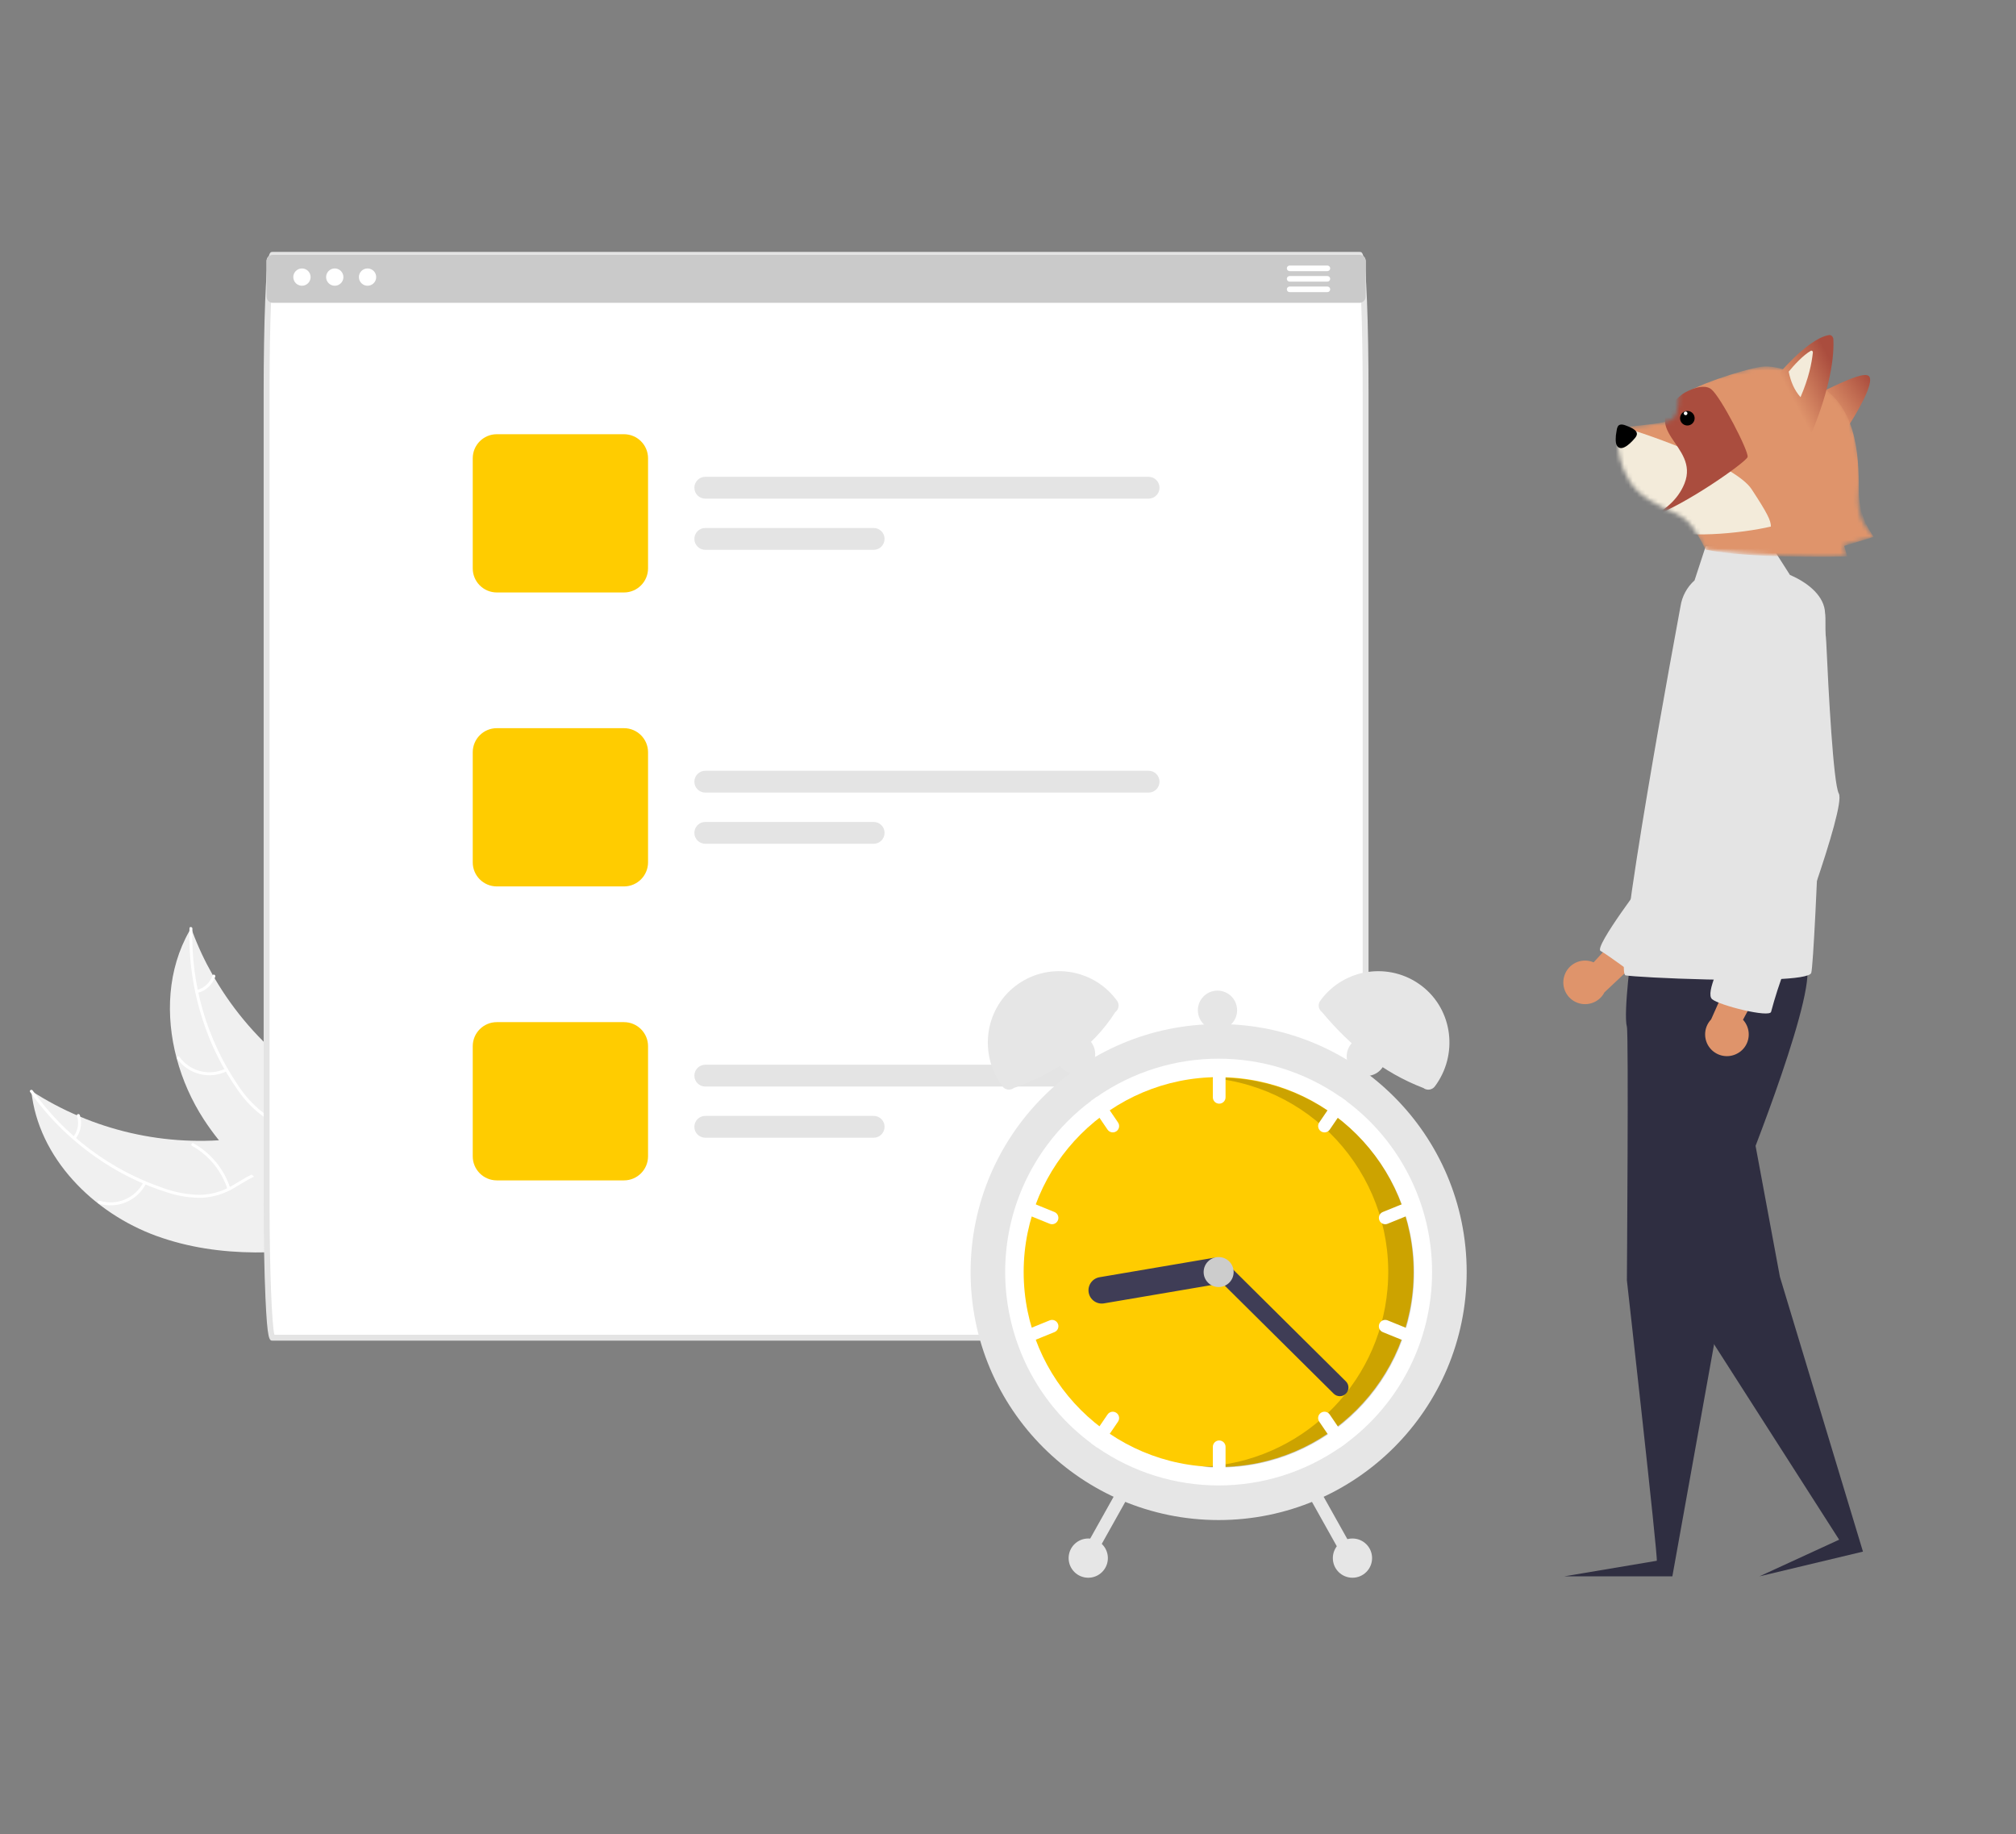 <svg width="476" height="433" viewBox="0 0 476 433" fill="none" xmlns="http://www.w3.org/2000/svg">
<rect x="0" y="0" width="476" height="433" fill="#808080" stroke="none"/>
<g clip-path="url(#clip0_22530_17812)">
<g clip-path="url(#clip1_22530_17812)">
<path d="M36.966 291.792C22.015 286.357 9.04 273.353 7.393 257.531C21.906 266.941 39.281 270.921 56.446 268.76C63.064 267.903 70.33 266.261 75.996 269.788C79.52 271.982 81.706 275.88 82.71 279.907C83.715 283.934 83.667 288.137 83.615 292.287L84.082 293.211C68.464 296.243 51.917 297.223 36.966 291.788V291.792Z" fill="#F0F0F0"/>
<path d="M7.717 257.45C15.335 268.188 26.144 276.251 38.609 280.497C41.276 281.458 44.08 281.991 46.913 282.082C49.675 282.082 52.389 281.339 54.77 279.935C57.013 278.669 59.165 277.117 61.679 276.418C64.293 275.732 67.074 276.199 69.321 277.693C72.14 279.464 74.154 282.139 76.035 284.824C78.121 287.803 80.244 290.935 83.501 292.744C83.896 292.963 83.534 293.563 83.139 293.344C77.473 290.193 75.373 283.515 70.55 279.454C68.297 277.56 65.464 276.332 62.489 276.941C59.889 277.474 57.67 279.078 55.408 280.378C53.108 281.782 50.499 282.601 47.804 282.763C44.976 282.82 42.157 282.391 39.471 281.501C33.391 279.593 27.653 276.741 22.458 273.053C16.506 268.873 11.316 263.709 7.107 257.778C6.845 257.412 7.464 257.079 7.721 257.445L7.717 257.45Z" fill="white"/>
<path d="M34.514 279.364C32.457 283.481 27.715 285.504 23.32 284.138C22.892 284.005 23.077 283.329 23.511 283.462C27.605 284.742 32.019 282.848 33.914 279.002C34.114 278.598 34.714 278.964 34.514 279.364Z" fill="white"/>
<path d="M53.708 280.725C52.303 276.389 49.318 272.743 45.342 270.515C44.947 270.296 45.313 269.697 45.704 269.915C49.837 272.243 52.936 276.046 54.384 280.558C54.522 280.987 53.841 281.153 53.703 280.725H53.708Z" fill="white"/>
<path d="M17.292 268.393C18.402 266.988 18.73 265.123 18.169 263.423C18.026 262.995 18.706 262.828 18.849 263.257C19.464 265.137 19.102 267.198 17.892 268.759C17.788 268.921 17.578 268.973 17.411 268.878C17.245 268.778 17.192 268.564 17.292 268.397V268.393Z" fill="white"/>
<path d="M45.124 219.105C45.219 219.372 45.319 219.634 45.419 219.9C46.743 223.456 48.357 226.897 50.237 230.191C50.38 230.448 50.528 230.705 50.676 230.957C55.294 238.844 61.337 245.808 68.498 251.491C71.35 253.752 74.369 255.789 77.531 257.588C81.897 260.073 86.83 262.424 90.025 266.099C90.363 266.48 90.677 266.88 90.963 267.298L85.173 292.573C85.13 292.625 85.097 292.678 85.054 292.725L84.868 293.744C84.697 293.663 84.525 293.572 84.354 293.492C84.254 293.444 84.159 293.392 84.059 293.344C83.992 293.311 83.93 293.277 83.868 293.254C83.844 293.244 83.825 293.23 83.811 293.22C83.749 293.196 83.697 293.163 83.64 293.139C82.663 292.649 81.692 292.149 80.721 291.645C80.721 291.645 80.718 291.642 80.711 291.635C73.278 287.856 66.317 283.206 59.98 277.784C59.794 277.618 59.599 277.456 59.418 277.28C56.627 274.805 54.047 272.106 51.699 269.207C50.419 267.617 49.219 265.961 48.104 264.252C45.238 259.825 43.081 254.975 41.719 249.877C39.01 239.715 39.577 228.801 44.724 219.786C44.857 219.558 44.986 219.329 45.124 219.101V219.105Z" fill="#F0F0F0"/>
<path d="M45.428 219.238C45.047 232.394 48.819 245.341 56.213 256.232C57.766 258.607 59.68 260.72 61.889 262.495C64.098 264.157 66.708 265.199 69.455 265.508C72.007 265.851 74.659 265.903 77.088 266.86C79.588 267.888 81.525 269.93 82.421 272.477C83.606 275.585 83.601 278.936 83.487 282.211C83.359 285.847 83.163 289.622 84.678 293.03C84.859 293.444 84.211 293.701 84.025 293.291C81.397 287.365 83.744 280.768 82.34 274.623C81.683 271.758 80.159 269.069 77.416 267.764C75.016 266.627 72.283 266.57 69.693 266.246C67.012 265.984 64.432 265.066 62.184 263.576C59.894 261.919 57.899 259.882 56.289 257.555C52.585 252.371 49.718 246.64 47.795 240.572C45.562 233.656 44.528 226.407 44.738 219.138C44.752 218.691 45.443 218.796 45.433 219.243L45.428 219.238Z" fill="white"/>
<path d="M53.628 252.862C49.505 254.913 44.505 253.671 41.815 249.934C41.553 249.568 42.11 249.144 42.372 249.511C44.872 252.995 49.538 254.142 53.366 252.21C53.771 252.005 54.028 252.657 53.628 252.862Z" fill="white"/>
<path d="M68.136 265.504C69.626 261.196 69.436 256.489 67.608 252.314C67.427 251.9 68.079 251.643 68.26 252.053C70.155 256.398 70.341 261.301 68.784 265.775C68.636 266.203 67.993 265.923 68.141 265.499L68.136 265.504Z" fill="white"/>
<path d="M46.485 233.737C48.218 233.285 49.604 231.99 50.18 230.295C50.323 229.867 50.966 230.148 50.823 230.572C50.18 232.442 48.651 233.87 46.747 234.389C46.566 234.456 46.366 234.37 46.29 234.194C46.218 234.013 46.304 233.813 46.485 233.737Z" fill="white"/>
<path d="M322.435 61.602C322.435 60.808 321.792 60.17 320.997 60.165H64.385C63.59 60.165 62.952 60.808 62.947 61.602V70.056C62.947 70.408 63.075 70.746 63.313 71.008C63.085 76.748 62.947 84.311 62.947 92.598V283.376C62.947 301.268 63.594 315.814 64.385 315.814H321.002C321.792 315.814 322.44 301.268 322.44 283.376V92.594C322.44 84.307 322.302 76.743 322.073 71.003C322.311 70.741 322.445 70.403 322.44 70.051V61.602H322.435Z" fill="white"/>
<path d="M321.002 316.5H64.385C63.599 316.5 63.128 316.5 62.675 306.328C62.404 300.184 62.252 292.03 62.252 283.372V92.594C62.252 84.607 62.38 76.93 62.618 70.975C63.075 59.471 63.594 59.471 64.38 59.471H320.997C321.783 59.471 322.302 59.471 322.759 70.975C322.997 76.925 323.126 84.603 323.126 92.594V283.372C323.126 292.03 322.973 300.184 322.702 306.328C322.249 316.5 321.778 316.5 320.992 316.5H321.002ZM64.794 315.11H320.597C321.164 312.935 321.745 300.717 321.745 283.367V92.594C321.745 84.621 321.616 76.963 321.378 71.032C321.088 63.745 320.75 61.527 320.588 60.861H64.799C64.637 61.527 64.299 63.745 64.008 71.032C63.77 76.968 63.642 84.626 63.642 92.594V283.372C63.642 300.721 64.223 312.94 64.789 315.115L64.794 315.11Z" fill="#E4E4E4"/>
<path d="M321.002 60.165H64.385C63.59 60.165 62.952 60.808 62.947 61.602V70.056C62.947 70.408 63.075 70.746 63.313 71.008C63.585 71.317 63.971 71.493 64.385 71.493H321.002C321.411 71.493 321.802 71.317 322.073 71.008C322.311 70.746 322.445 70.408 322.44 70.056V61.602C322.44 60.808 321.797 60.17 321.002 60.165Z" fill="#CACACA"/>
<path d="M71.293 67.458C72.421 67.458 73.336 66.544 73.336 65.416C73.336 64.288 72.421 63.374 71.293 63.374C70.165 63.374 69.251 64.288 69.251 65.416C69.251 66.544 70.165 67.458 71.293 67.458Z" fill="white"/>
<path d="M79.04 67.458C80.168 67.458 81.083 66.544 81.083 65.416C81.083 64.288 80.168 63.374 79.04 63.374C77.912 63.374 76.998 64.288 76.998 65.416C76.998 66.544 77.912 67.458 79.04 67.458Z" fill="white"/>
<path d="M86.782 67.458C87.911 67.458 88.825 66.544 88.825 65.416C88.825 64.288 87.911 63.374 86.782 63.374C85.654 63.374 84.74 64.288 84.74 65.416C84.74 66.544 85.654 67.458 86.782 67.458Z" fill="white"/>
<path d="M313.412 62.688H304.494C304.132 62.688 303.836 62.984 303.836 63.35C303.836 63.712 304.132 64.007 304.494 64.007H313.412C313.774 64.007 314.074 63.712 314.074 63.35C314.074 62.988 313.778 62.688 313.417 62.688H313.412Z" fill="white"/>
<path d="M313.412 65.168H304.494C304.132 65.168 303.836 65.463 303.836 65.83C303.836 66.191 304.132 66.486 304.494 66.486H313.412C313.774 66.486 314.074 66.191 314.074 65.83C314.074 65.468 313.778 65.168 313.417 65.168H313.412Z" fill="white"/>
<path d="M313.412 67.644H304.494C304.132 67.644 303.836 67.939 303.836 68.305C303.836 68.667 304.132 68.962 304.494 68.962H313.412C313.774 68.962 314.074 68.667 314.074 68.305C314.074 67.943 313.778 67.644 313.417 67.644H313.412Z" fill="white"/>
<path d="M147.33 102.509H117.299C114.166 102.509 111.623 105.051 111.619 108.187V134.19C111.619 137.322 114.161 139.864 117.299 139.868H147.33C150.463 139.868 153.006 137.327 153.011 134.19V108.187C153.011 105.055 150.468 102.514 147.33 102.509Z" fill="#FFCC00"/>
<path d="M271.196 112.566H166.524C165.1 112.566 163.948 113.723 163.948 115.146C163.948 116.569 165.1 117.717 166.524 117.721H271.196C272.62 117.721 273.772 116.565 273.772 115.141C273.772 113.718 272.62 112.571 271.196 112.566Z" fill="#E4E4E4"/>
<path d="M206.282 124.646H166.524C165.1 124.646 163.948 125.803 163.948 127.226C163.948 128.649 165.1 129.797 166.524 129.801H206.282C207.706 129.801 208.858 128.645 208.858 127.222C208.858 125.798 207.706 124.651 206.282 124.646Z" fill="#E4E4E4"/>
<path d="M147.33 171.907H117.299C114.166 171.907 111.623 174.449 111.619 177.586V203.588C111.619 206.72 114.161 209.262 117.299 209.267H147.33C150.463 209.267 153.006 206.725 153.011 203.588V177.586C153.011 174.454 150.468 171.912 147.33 171.907Z" fill="#FFCC00"/>
<path d="M271.196 181.96H166.524C165.1 181.96 163.948 183.117 163.948 184.54C163.948 185.963 165.1 187.11 166.524 187.115H271.196C272.62 187.115 273.772 185.958 273.772 184.535C273.772 183.112 272.62 181.965 271.196 181.96Z" fill="#E4E4E4"/>
<path d="M206.282 194.045H166.524C165.1 194.045 163.948 195.202 163.948 196.625C163.948 198.048 165.1 199.195 166.524 199.2H206.282C207.706 199.2 208.858 198.043 208.858 196.62C208.858 195.197 207.706 194.05 206.282 194.045Z" fill="#E4E4E4"/>
<path d="M147.33 241.305H117.299C114.166 241.305 111.623 243.846 111.619 246.983V272.986C111.619 276.118 114.161 278.66 117.299 278.664H147.33C150.463 278.664 153.006 276.123 153.011 272.986V246.983C153.011 243.851 150.468 241.309 147.33 241.305Z" fill="#FFCC00"/>
<path d="M271.196 251.357H166.524C165.1 251.357 163.948 252.514 163.948 253.937C163.948 255.36 165.1 256.508 166.524 256.512H271.196C272.62 256.512 273.772 255.356 273.772 253.932C273.772 252.509 272.62 251.362 271.196 251.357Z" fill="#E4E4E4"/>
<path d="M206.282 263.438H166.524C165.1 263.438 163.948 264.594 163.948 266.017C163.948 267.441 165.1 268.588 166.524 268.592H206.282C207.706 268.592 208.858 267.436 208.858 266.013C208.858 264.589 207.706 263.442 206.282 263.438Z" fill="#E4E4E4"/>
<path d="M287.733 358.853C320.079 358.853 346.3 332.641 346.3 300.307C346.3 267.973 320.079 241.762 287.733 241.762C255.388 241.762 229.167 267.973 229.167 300.307C229.167 332.641 255.388 358.853 287.733 358.853Z" fill="#E6E6E6"/>
<path d="M338.128 300.307C338.142 316.248 330.595 331.251 317.787 340.747C317.363 341.061 316.935 341.37 316.501 341.67C299.207 353.688 276.262 353.688 258.963 341.67C258.53 341.37 258.101 341.061 257.678 340.747C235.336 324.149 230.68 292.592 247.283 270.259C250.221 266.308 253.725 262.805 257.678 259.868C258.101 259.554 258.53 259.244 258.963 258.945C276.257 246.926 299.203 246.926 316.501 258.945C316.935 259.244 317.363 259.554 317.787 259.868C330.595 269.364 338.138 284.367 338.128 300.307Z" fill="white"/>
<path d="M287.733 346.325C313.157 346.325 333.767 325.722 333.767 300.307C333.767 274.892 313.157 254.289 287.733 254.289C262.309 254.289 241.698 274.892 241.698 300.307C241.698 325.722 262.309 346.325 287.733 346.325Z" fill="#FFCC00"/>
<path opacity="0.2" d="M287.851 254.418C287.152 254.418 286.461 254.437 285.771 254.466C311.097 256.688 329.824 279.017 327.601 304.334C325.582 327.305 306.869 345.235 283.823 346.277C285.152 346.392 286.494 346.454 287.856 346.454C313.283 346.454 333.891 325.848 333.891 300.436C333.891 275.023 313.278 254.418 287.856 254.418H287.851Z" fill="black"/>
<path d="M287.866 251.02C287.038 251.02 286.371 251.691 286.366 252.519V259.054C286.366 259.882 287.038 260.553 287.866 260.553C288.695 260.553 289.366 259.882 289.366 259.054V252.519C289.366 251.691 288.695 251.024 287.866 251.02Z" fill="white"/>
<path d="M317.788 259.868C317.364 259.554 316.936 259.244 316.502 258.944C315.974 258.911 315.464 259.159 315.169 259.596L311.488 264.994C311.022 265.68 311.198 266.608 311.884 267.074C312.569 267.541 313.498 267.364 313.964 266.679L317.645 261.281C317.931 260.867 317.983 260.334 317.788 259.868Z" fill="white"/>
<path d="M334.506 284.491C334.196 283.725 333.32 283.358 332.558 283.667L326.501 286.128C325.735 286.438 325.368 287.313 325.678 288.08C325.987 288.846 326.863 289.213 327.63 288.903L333.687 286.442C334.453 286.128 334.82 285.257 334.51 284.491H334.506Z" fill="white"/>
<path d="M263.978 264.994L260.298 259.596C259.998 259.159 259.493 258.911 258.965 258.944C258.531 259.244 258.103 259.554 257.679 259.868C257.484 260.334 257.541 260.863 257.822 261.281L261.502 266.679C261.969 267.364 262.898 267.541 263.583 267.074C264.269 266.608 264.445 265.68 263.978 264.994Z" fill="white"/>
<path d="M248.964 286.128L242.908 283.667C242.141 283.358 241.265 283.725 240.956 284.491C240.646 285.257 241.013 286.133 241.779 286.442L247.836 288.903C248.603 289.213 249.479 288.846 249.788 288.08C250.098 287.313 249.731 286.438 248.964 286.128Z" fill="white"/>
<path d="M287.866 340.065C287.038 340.065 286.371 340.737 286.366 341.565V348.1C286.366 348.928 287.038 349.599 287.866 349.599C288.695 349.599 289.366 348.928 289.366 348.1V341.565C289.366 340.737 288.695 340.07 287.866 340.065Z" fill="white"/>
<path d="M317.64 339.333L313.959 333.935C313.493 333.25 312.564 333.074 311.879 333.54C311.193 334.006 311.017 334.935 311.483 335.62L315.164 341.018C315.464 341.456 315.969 341.703 316.497 341.67C316.931 341.37 317.359 341.061 317.783 340.746C317.978 340.28 317.921 339.752 317.64 339.333Z" fill="white"/>
<path d="M333.681 314.172L327.625 311.711C326.858 311.402 325.987 311.768 325.672 312.535C325.358 313.301 325.729 314.177 326.496 314.486L332.553 316.947C333.319 317.257 334.195 316.89 334.505 316.124C334.814 315.357 334.448 314.482 333.681 314.172Z" fill="white"/>
<path d="M263.582 333.54C262.896 333.074 261.968 333.25 261.501 333.935L257.821 339.333C257.535 339.747 257.483 340.28 257.678 340.746C258.102 341.061 258.53 341.37 258.963 341.67C259.492 341.703 260.001 341.456 260.297 341.018L263.977 335.62C264.444 334.935 264.268 334.006 263.582 333.54Z" fill="white"/>
<path d="M249.788 312.535C249.479 311.768 248.603 311.402 247.841 311.711L241.784 314.172C241.018 314.482 240.651 315.357 240.96 316.124C241.27 316.89 242.146 317.257 242.913 316.947L248.969 314.486C249.736 314.172 250.103 313.301 249.793 312.535H249.788Z" fill="white"/>
<path d="M289.814 299.564C290.1 301.268 288.957 302.887 287.253 303.177L260.664 307.699C258.96 307.989 257.341 306.842 257.05 305.138C256.76 303.434 257.907 301.816 259.612 301.526L286.2 297.004C287.905 296.718 289.524 297.86 289.814 299.564Z" fill="#3F3D56"/>
<path d="M317.791 329.009C316.996 329.808 315.706 329.813 314.901 329.018L286.28 300.635C285.48 299.841 285.475 298.546 286.27 297.746C287.065 296.947 288.36 296.942 289.16 297.737L317.782 326.119C318.582 326.914 318.587 328.204 317.791 329.009Z" fill="#3F3D56"/>
<path d="M287.733 303.848C289.69 303.848 291.276 302.263 291.276 300.307C291.276 298.351 289.69 296.766 287.733 296.766C285.777 296.766 284.191 298.351 284.191 300.307C284.191 302.263 285.777 303.848 287.733 303.848Z" fill="#CCCCCC"/>
<path d="M263.34 238.925C257.903 247.469 249.613 253.138 239.38 256.86C238.528 257.498 237.323 257.322 236.69 256.474C231.133 249.059 232.391 238.458 239.723 232.794C247.118 227.092 257.731 228.458 263.44 235.85C263.488 235.907 263.531 235.969 263.578 236.031L263.731 236.236C264.369 237.088 264.193 238.292 263.345 238.925H263.34Z" fill="#E6E6E6"/>
<path d="M311.892 236.031C317.497 228.567 328.096 227.059 335.567 232.661C335.629 232.704 335.686 232.751 335.748 232.799C343.08 238.463 344.333 249.063 338.781 256.479C338.143 257.331 336.938 257.502 336.09 256.864C326.596 253.233 318.811 246.94 312.131 238.93C311.278 238.292 311.107 237.088 311.745 236.24L311.897 236.036L311.892 236.031Z" fill="#E6E6E6"/>
<path d="M309.507 351.027C308.788 351.432 308.531 352.346 308.931 353.065L317.578 368.51C317.983 369.229 318.897 369.486 319.616 369.081C320.335 368.677 320.592 367.768 320.192 367.049L311.545 351.603C311.141 350.885 310.226 350.627 309.507 351.027Z" fill="#E6E6E6"/>
<path d="M263.916 351.603L255.269 367.049C254.864 367.772 255.121 368.682 255.845 369.086C256.569 369.491 257.478 369.234 257.883 368.51L266.53 353.065C266.934 352.341 266.677 351.432 265.954 351.027C265.23 350.623 264.32 350.88 263.916 351.603Z" fill="#E6E6E6"/>
<path d="M319.331 372.471C321.889 372.471 323.964 370.397 323.964 367.839C323.964 365.281 321.889 363.208 319.331 363.208C316.772 363.208 314.698 365.281 314.698 367.839C314.698 370.397 316.772 372.471 319.331 372.471Z" fill="#E6E6E6"/>
<path d="M322.602 254.018C325.16 254.018 327.235 251.945 327.235 249.387C327.235 246.829 325.16 244.756 322.602 244.756C320.043 244.756 317.969 246.829 317.969 249.387C317.969 251.945 320.043 254.018 322.602 254.018Z" fill="#E6E6E6"/>
<path d="M287.461 243.128C290.02 243.128 292.094 241.054 292.094 238.497C292.094 235.939 290.02 233.865 287.461 233.865C284.902 233.865 282.828 235.939 282.828 238.497C282.828 241.054 284.902 243.128 287.461 243.128Z" fill="#E6E6E6"/>
<path d="M253.954 253.475C256.513 253.475 258.587 251.402 258.587 248.844C258.587 246.286 256.513 244.213 253.954 244.213C251.396 244.213 249.321 246.286 249.321 248.844C249.321 251.402 251.396 253.475 253.954 253.475Z" fill="#E6E6E6"/>
<path d="M256.949 372.471C259.508 372.471 261.582 370.397 261.582 367.839C261.582 365.281 259.508 363.208 256.949 363.208C254.391 363.208 252.316 365.281 252.316 367.839C252.316 370.397 254.391 372.471 256.949 372.471Z" fill="#E6E6E6"/>
</g>
<g clip-path="url(#clip2_22530_17812)">
<path d="M369.268 230.709C369.919 227.96 372.669 226.263 375.419 226.908C375.711 226.979 375.998 227.073 376.274 227.189L388.553 213.806L390.846 222.963L378.831 234.268C377.536 236.792 374.438 237.789 371.908 236.494C369.792 235.409 368.701 233.018 369.263 230.709H369.268Z" fill="#DF946B"/>
<path d="M414.039 267.981L420.256 301.43L439.867 366.303L415.418 372.144L434.242 363.49L399.825 309.722L414.039 267.981Z" fill="#2F2E41"/>
<path d="M388.824 207.194C388.824 207.194 376.268 223.596 377.916 224.495C379.559 225.393 385.936 230.136 385.936 230.136L392.417 212.351L388.824 207.2V207.194Z" fill="#E4E4E4"/>
<path d="M385.312 223.756C385.312 223.756 383.24 239.15 384.127 242.406C384.559 243.989 384.127 302.259 384.127 302.259C384.127 302.259 391.491 367.705 391.185 368.466L369.333 372.144H394.863L411.961 277.039C411.961 277.039 430.32 231.453 426.175 227.012C422.031 222.571 385.307 223.756 385.307 223.756H385.312Z" fill="#2F2E41"/>
<path d="M396.793 143.101C397.157 140.754 398.326 138.605 400.1 137.018L402.746 128.936H418.294L422.626 135.729C427.311 137.745 430.783 140.946 430.916 144.715C431.632 147.222 428.546 226.715 427.658 229.673C427.399 230.533 423.855 230.996 418.873 231.199C414.309 231.387 408.533 231.359 402.994 231.232C393.817 231.018 385.269 230.527 383.83 230.263C380.578 229.673 396.468 144.963 396.793 143.101Z" fill="#E4E4E4"/>
<path d="M410.539 248.516C412.92 246.996 413.615 243.839 412.094 241.459C411.934 241.205 411.746 240.968 411.542 240.742L420.124 224.731L410.721 225.591L404.013 240.66C402.057 242.715 402.14 245.971 404.195 247.921C405.921 249.558 408.539 249.8 410.534 248.511L410.539 248.516Z" fill="#DF946B"/>
<path d="M411.966 134.357C411.966 134.357 398.342 139.983 403.379 154.192C408.411 168.401 414.039 185.277 414.039 185.277C414.039 185.277 406.929 223.464 406.929 224.946C406.929 226.428 402.487 234.417 404.261 235.899C406.036 237.382 417.886 240.34 418.178 238.858C419.087 235.448 420.173 232.087 421.435 228.792C422.031 227.607 435.947 190.605 434.167 187.349C432.861 184.952 431.715 162.996 431.196 151.569C430.954 144.936 427.228 138.919 421.397 135.751C418.641 134.286 415.422 133.492 411.961 134.357H411.966Z" fill="#E4E4E4"/>
<path d="M441.324 88.859C442.638 90.452 438.211 97.933 435.833 101.475C430.039 99.747 419.321 96.13 422.806 95.487C427.163 94.682 439.681 86.867 441.324 88.859Z" fill="url(#paint0_linear_22530_17812)"/>
<mask id="mask0_22530_17812" style="mask-type:alpha" maskUnits="userSpaceOnUse" x="381" y="86" width="62" height="46">
<path d="M415.918 86.583C419.988 86.044 425.808 88.834 428.21 90.297C438.309 95.111 439.784 107.016 438.892 115.886C438.179 122.982 440.953 124.63 442.404 126.752L435.347 128.62C435.425 130 435.386 129.786 435.799 131.318C431.235 131.742 412.699 131.025 402.71 129.766C397.971 120.292 397.256 122.733 389.275 117.975C381.294 113.218 381.474 102.34 382.418 101.36C383.362 100.38 393.371 100.384 395.073 98.812C396.435 97.554 396.444 93.269 396.279 91.283C401.129 89.941 411.848 87.121 415.918 86.583Z" fill="#DF946B"/>
</mask>
<g mask="url(#mask0_22530_17812)">
<path d="M415.919 86.583C419.989 86.044 425.809 88.835 428.21 90.297C438.309 95.111 438.914 106.972 438.893 115.887C438.88 121.127 440.953 124.63 442.404 126.751L435.432 128.877C435.5 129.068 435.739 129.834 436.153 131.366C431.937 131.445 413.181 131.856 402.71 129.767C398.45 121.134 397.256 122.733 389.276 117.975C381.295 113.218 381.475 102.34 382.419 101.36C383.363 100.38 393.371 100.384 395.074 98.812C396.436 97.555 396.563 94.949 396.46 93.877C398.845 91.33 411.848 87.121 415.919 86.583Z" fill="#DF946B"/>
<path d="M413.578 115.498C409.932 109.947 390.758 103.032 382.114 100.5L370.328 103.224C374.494 109.817 382.892 121.942 390.18 124.653C397.468 127.364 411.162 125.92 418.124 124.313C418.162 122.901 417.223 121.05 413.578 115.498Z" fill="#F3EBDA"/>
<path d="M404.047 91.888C402.25 90.459 398.821 92.019 397.332 92.977C386.043 101.658 401.406 104.929 397.73 114.141C396.089 118.252 392.577 120.712 389.864 122.008C389.403 122.164 388.964 122.295 388.551 122.397C384.361 123.435 386.498 123.617 389.864 122.008C397.835 119.311 412.283 109.083 412.625 107.894C412.986 106.636 406.294 93.674 404.047 91.888Z" fill="#AA4D3E"/>
</g>
<path d="M386.087 103.352C387.353 101.815 385.368 101.006 383.787 100.42C381.74 99.663 381.784 101.243 381.628 102.095C381.471 102.947 381.381 104.455 381.705 105.078C382.552 106.707 384.515 105.26 386.087 103.352Z" fill="black"/>
<path d="M431.868 79.098C427.994 79.66 422.252 85.547 419.688 88.655C420.419 93.983 423.464 99.064 427.313 103.228C431.34 93.862 433.152 85.596 432.881 80.114C432.851 79.517 432.397 79.021 431.868 79.098Z" fill="url(#paint1_linear_22530_17812)"/>
<path d="M427.555 82.817C425.786 83.812 423.579 86.202 422.331 87.745C422.817 90.1 423.627 92.077 425.122 93.76C427.107 89.137 427.746 85.854 428.039 83.224C428.073 82.923 427.795 82.682 427.555 82.817Z" fill="url(#paint2_linear_22530_17812)"/>
<circle cx="1.721" cy="1.721" r="1.721" transform="matrix(-0.903 -0.43 -0.43 0.903 400.696 97.917)" fill="black"/>
<circle cx="397.995" cy="97.583" r="0.43" transform="rotate(-154.514 397.995 97.583)" fill="white"/>
</g>
</g>
<defs>
<linearGradient id="paint0_linear_22530_17812" x1="441.171" y1="88.578" x2="431.037" y2="95.848" gradientUnits="userSpaceOnUse">
<stop stop-color="#AA4D3E"/>
<stop offset="1" stop-color="#DF946B"/>
</linearGradient>
<linearGradient id="paint1_linear_22530_17812" x1="430.646" y1="82.03" x2="419.834" y2="87.743" gradientUnits="userSpaceOnUse">
<stop stop-color="#AA4D3E"/>
<stop offset="1" stop-color="#DF946B"/>
</linearGradient>
<linearGradient id="paint2_linear_22530_17812" x1="427.899" y1="82.326" x2="421.988" y2="92.703" gradientUnits="userSpaceOnUse">
<stop stop-color="#F3EBDA"/>
<stop offset="1" stop-color="#F3EBDA"/>
</linearGradient>
<clipPath id="clip0_22530_17812">
<rect width="476" height="432.727" fill="white"/>
</clipPath>
<clipPath id="clip1_22530_17812">
<rect width="410" height="313" fill="white" transform="translate(7.037 59.471)"/>
</clipPath>
<clipPath id="clip2_22530_17812">
<rect width="346.182" height="346.182" fill="white" transform="matrix(-1 0 0 1 578.124 43.273)"/>
</clipPath>
</defs>
</svg>
